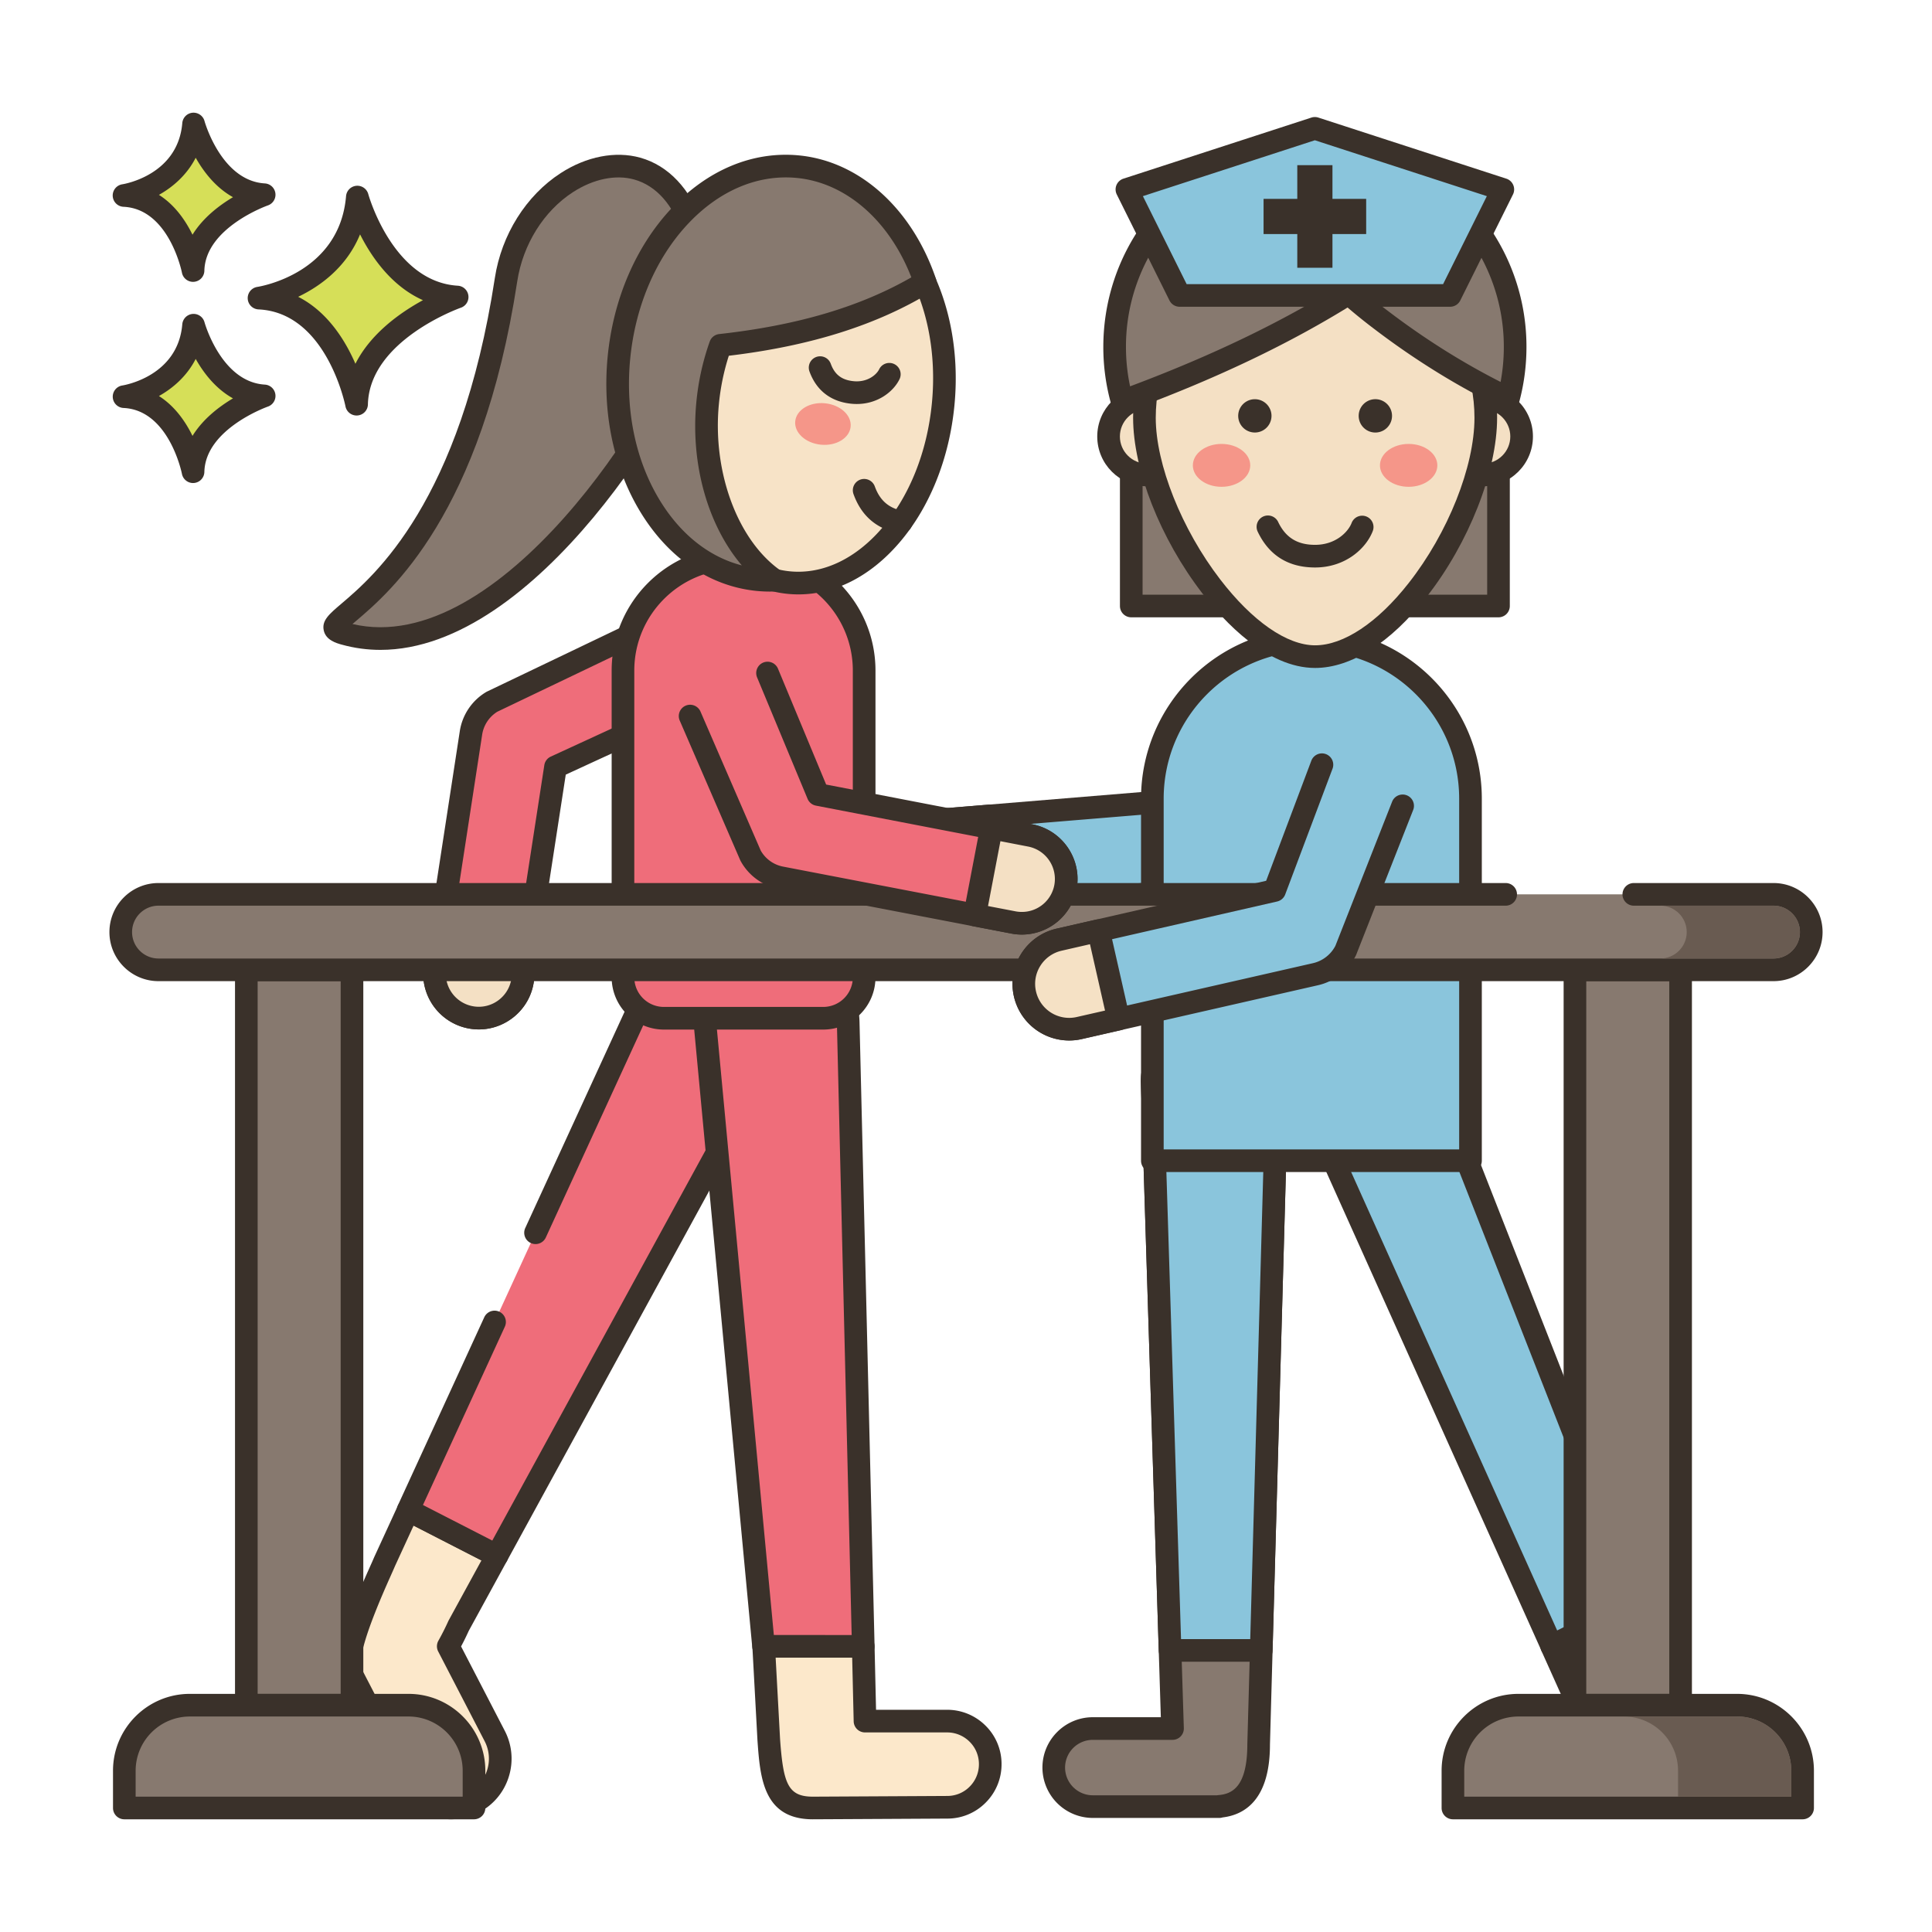 <svg xmlns="http://www.w3.org/2000/svg" version="1.1" xmlns:xlink="http://www.w3.org/1999/xlink" xmlns:svgjs="http://svgjs.com/svgjs" width="512" height="512" x="0" y="0" viewBox="0 0 256 256" style="enable-background:new 0 0 512 512" xml:space="preserve"><g><path fill="#87796f" d="m169.226 143.283-2.449 87.824c0 4.361-1.151 7.921-5.215 8.249v.031h-16.757c-2.859 0-5.177-2.318-5.177-5.177s2.318-5.169 5.177-5.169h10.559l-2.691-85.758a8.277 8.277 0 0 1 16.553 0z" data-original="#87796f"></path><path fill="#3a312a" d="M161.563 240.886h-16.758a6.684 6.684 0 0 1-6.677-6.677c0-3.677 2.995-6.669 6.677-6.669h9.012l-2.643-84.211c-.001-5.438 4.385-9.824 9.775-9.824 5.391 0 9.776 4.386 9.776 9.777l-.001.042-2.448 87.824c.001 7.311-3.342 9.322-6.28 9.671a1.416 1.416 0 0 1-.433.067zm0-1.53h.01zm-16.758-8.816a3.678 3.678 0 0 0-3.677 3.669 3.681 3.681 0 0 0 3.677 3.677h16.46a1.3 1.3 0 0 1 .177-.025c1.786-.144 3.836-1.042 3.836-6.754l2.448-87.844c-.011-3.727-3.047-6.757-6.776-6.757a6.784 6.784 0 0 0-6.776 6.777l2.69 85.711a1.502 1.502 0 0 1-1.499 1.547h-10.56zm24.421-87.257h.01z" data-original="#3a312a"></path><path fill="#8ac5dc" d="M160.947 135.007c-4.567 0-8.272 3.705-8.272 8.28l2.364 75.401h12.084l2.104-75.401a8.279 8.279 0 0 0-8.28-8.28z" data-original="#8ac5dc"></path><path fill="#3a312a" d="M167.122 220.188h-12.084a1.499 1.499 0 0 1-1.499-1.453l-2.363-75.401c-.001-5.439 4.383-9.826 9.771-9.826 5.393 0 9.779 4.387 9.779 9.779l-2.105 75.443a1.499 1.499 0 0 1-1.499 1.458zm-10.63-3h9.171l2.063-73.943c-.001-3.696-3.042-6.737-6.78-6.737-3.733 0-6.771 3.041-6.771 6.779z" data-original="#3a312a"></path><path fill="#8ac5dc" d="m163.458 90.549-8.571 15.606-29.147 2.403a6.009 6.009 0 0 0-5.549 6.426 6.002 6.002 0 0 0 4.377 5.341c.646.18 1.34.259 2.05.208l31.993-2.619a6 6 0 0 0 4.472-2.542l10.204-17.938z" data-original="#8ac5dc"></path><path fill="#3a312a" d="M126.189 122.047a7.517 7.517 0 0 1-7.494-6.954c-.302-4.116 2.808-7.719 6.931-8.031l28.334-2.336 8.184-14.899a1.5 1.5 0 1 1 2.629 1.444l-8.571 15.605a1.5 1.5 0 0 1-1.191.773l-29.147 2.403c-2.487.188-4.355 2.351-4.175 4.822a4.51 4.51 0 0 0 4.822 4.161l31.979-2.619a4.483 4.483 0 0 0 3.327-1.854l10.167-17.873a1.499 1.499 0 0 1 2.045-.562c.721.41.973 1.325.563 2.045l-10.204 17.938c-.023.041-.048.08-.075.119a7.47 7.47 0 0 1-5.59 3.178l-31.981 2.619a7.32 7.32 0 0 1-.553.021z" data-original="#3a312a"></path><path fill="#f5e1c5" d="M126.615 120.536c-.71.05-1.4-.03-2.05-.21a6 6 0 0 1-4.37-5.34c-.25-3.31 2.24-6.18 5.54-6.43l5.3-.44.97 11.98z" data-original="#f5e1c5"></path><path fill="#3a312a" d="M126.196 122.05a7.516 7.516 0 0 1-7.497-6.955c-.311-4.116 2.795-7.723 6.923-8.035l5.289-.439c.395-.039.79.093 1.095.351.304.257.492.626.524 1.022l.97 11.98a1.5 1.5 0 0 1-1.373 1.616l-5.39.44-.016.001c-.174.014-.35.019-.525.019zm.419-1.514h.01zm3.046-10.801-3.802.315c-2.49.189-4.354 2.352-4.168 4.823a4.509 4.509 0 0 0 4.81 4.167l3.887-.317z" data-original="#3a312a"></path><path fill="#87796f" d="m223.694 228.431-6.36-16.2-11.452 5.711c-.09.06-.178.123-.272.178l6.334 14.101c1.98 4.2 3.68 7.33 6.49 7.16 1.14 0 1.77-.24 2.88-.7 4.6-1.88 4.27-5.65 2.38-10.25z" data-original="#87796f"></path><path fill="#3a312a" d="M218.124 240.891c-3.752.001-5.76-4.26-7.537-8.03l-6.346-14.126a1.5 1.5 0 0 1 .608-1.908l.11-.073.095-.063c.051-.034.104-.064.157-.091l11.452-5.711a1.501 1.501 0 0 1 2.066.794l6.355 16.189c1.029 2.505 2.059 5.729.913 8.467-.687 1.639-2.071 2.895-4.117 3.73-1.211.502-2.029.812-3.447.812-.104.007-.207.01-.309.01zm-10.571-22.105 5.759 12.821c1.953 4.142 3.348 6.374 5.031 6.278.94-.003 1.347-.153 2.396-.589 1.306-.534 2.119-1.225 2.491-2.115.557-1.328.263-3.291-.925-6.179l-.009-.022-5.76-14.675z" data-original="#3a312a"></path><path fill="#8ac5dc" d="m217.333 212.233-11.73 5.85-41.82-93.07c-1.89-4.6.31-9.85 4.91-11.74 4.6-1.88 9.86.32 11.74 4.92z" data-original="#8ac5dc"></path><path fill="#3a312a" d="M205.602 219.583a1.497 1.497 0 0 1-1.368-.885l-41.819-93.07c-1.086-2.64-1.077-5.494.005-8.08a10.441 10.441 0 0 1 5.702-5.662 10.448 10.448 0 0 1 8.04.034 10.418 10.418 0 0 1 5.659 5.706l36.908 94.06a1.5 1.5 0 0 1-.728 1.89l-11.73 5.85c-.21.104-.438.157-.669.157zm-33.5-105.483c-.962 0-1.924.188-2.842.563a7.452 7.452 0 0 0-4.072 4.044 7.44 7.44 0 0 0-.017 5.737l41.16 91.601 9.104-4.541-36.399-92.762a7.426 7.426 0 0 0-4.033-4.054 7.466 7.466 0 0 0-2.901-.588z" data-original="#3a312a"></path><path fill="#8ac5dc" d="M194.847 105.827c0-11.64-9.436-21.077-21.077-21.077-11.64 0-21.077 9.436-21.077 21.077v47.974h42.154z" data-original="#8ac5dc"></path><path fill="#3a312a" d="M194.848 155.302h-42.154a1.5 1.5 0 0 1-1.5-1.5v-47.974c0-12.449 10.128-22.577 22.577-22.577s22.577 10.128 22.577 22.577v47.974a1.5 1.5 0 0 1-1.5 1.5zm-40.655-3h39.154v-46.474c0-10.795-8.782-19.577-19.577-19.577s-19.577 8.782-19.577 19.577z" data-original="#3a312a"></path><path fill="#87796f" d="M149.898 49.612h48.66v30.687h-48.66z" data-original="#87796f"></path><path fill="#3a312a" d="M198.558 81.798h-48.66a1.5 1.5 0 0 1-1.5-1.5V49.612a1.5 1.5 0 0 1 1.5-1.5h48.66a1.5 1.5 0 0 1 1.5 1.5v30.687a1.5 1.5 0 0 1-1.5 1.499zm-47.16-3h45.66V51.112h-45.66z" data-original="#3a312a"></path><path fill="#f4e0c4" fill-rule="evenodd" d="M157.095 57.834a5.1 5.1 0 0 1-5.102 5.099 5.1 5.1 0 1 1 0-10.198 5.1 5.1 0 0 1 5.102 5.099z" clip-rule="evenodd" data-original="#f4e0c4"></path><path fill="#3a312a" d="M151.993 64.434c-3.64 0-6.602-2.96-6.602-6.599s2.962-6.599 6.602-6.599 6.602 2.96 6.602 6.599c0 3.638-2.962 6.599-6.602 6.599zm0-10.199c-1.986 0-3.602 1.615-3.602 3.599s1.615 3.599 3.602 3.599c1.986 0 3.602-1.615 3.602-3.599s-1.615-3.599-3.602-3.599z" data-original="#3a312a"></path><path fill="#f4e0c4" fill-rule="evenodd" d="M201.623 57.834c0 2.816-2.284 5.099-5.102 5.099s-5.102-2.283-5.102-5.099 2.284-5.099 5.102-5.099 5.102 2.283 5.102 5.099z" clip-rule="evenodd" data-original="#f4e0c4"></path><path fill="#3a312a" d="M196.521 64.434c-3.64 0-6.602-2.96-6.602-6.599s2.962-6.599 6.602-6.599 6.602 2.96 6.602 6.599c0 3.638-2.962 6.599-6.602 6.599zm0-10.199c-1.986 0-3.602 1.615-3.602 3.599s1.615 3.599 3.602 3.599 3.602-1.615 3.602-3.599-1.615-3.599-3.602-3.599z" data-original="#3a312a"></path><path fill="#f4e0c4" d="M196.875 55.361c0 7.027-3.814 16.176-9.039 22.827-4.051 5.164-8.952 8.82-13.577 8.82-4.555 0-9.596-3.893-13.761-9.311-5.081-6.606-8.855-15.479-8.855-22.335 0-12.485 10.122-22.607 22.616-22.607 12.489-.002 22.616 10.121 22.616 22.606z" data-original="#f4e0c4"></path><g fill="#3a312a"><path d="M174.259 88.507c-6.389 0-12.108-6.201-14.95-9.897-5.568-7.24-9.166-16.366-9.166-23.249 0-13.293 10.818-24.108 24.116-24.108s24.116 10.815 24.116 24.108c0 7.083-3.762 16.628-9.36 23.753-4.75 6.057-9.992 9.393-14.756 9.393zm0-54.254c-11.644 0-21.116 9.469-21.116 21.108 0 6.167 3.434 14.776 8.545 21.421 4.262 5.545 8.844 8.726 12.571 8.726 3.768 0 8.286-3.005 12.395-8.246 5.217-6.638 8.721-15.438 8.721-21.9 0-11.64-9.473-21.109-21.116-21.109z" fill="#3a312a" data-original="#3a312a"></path><path d="M168.48 55.104a2.206 2.206 0 1 1-4.412 0 2.206 2.206 0 0 1 4.412 0zM184.45 55.104a2.207 2.207 0 1 1-4.417-.001 2.207 2.207 0 0 1 4.417.001z" fill="#3a312a" data-original="#3a312a"></path></g><path fill="#f59689" d="M165.664 61.663c0 1.569-1.703 2.841-3.803 2.841s-3.802-1.272-3.802-2.841 1.702-2.841 3.802-2.841 3.803 1.272 3.803 2.841zM190.456 61.663c0 1.569-1.702 2.841-3.802 2.841s-3.803-1.272-3.803-2.841 1.703-2.841 3.803-2.841 3.802 1.272 3.802 2.841z" data-original="#f59689"></path><path fill="#3a312a" d="M174.257 75.194c-3.546 0-6.104-1.596-7.604-4.743a1.5 1.5 0 0 1 2.709-1.29c.985 2.069 2.541 3.033 4.895 3.033 2.754 0 4.406-1.742 4.844-2.914a1.501 1.501 0 0 1 2.811 1.052c-.878 2.342-3.646 4.862-7.655 4.862z" data-original="#3a312a"></path><path fill="#87796f" d="M200.764 45.978c0 2.358-.307 4.644-.887 6.82-5.898-2.842-11.508-6.331-16.706-10.275a73.312 73.312 0 0 1-4.46-3.633c-1.76-1.543-3.424-3.206-4.924-5.008-3.266-3.93-5.663-8.445-7.691-13.146a26.36 26.36 0 0 1 8.132-1.275c7.59 0 14.438 3.187 19.276 8.296a26.39 26.39 0 0 1 7.26 18.221z" data-original="#87796f"></path><path fill="#3a312a" d="M199.877 54.298c-.223 0-.445-.05-.651-.149-5.844-2.816-11.551-6.326-16.962-10.432a74.756 74.756 0 0 1-4.55-3.706c-1.902-1.669-3.614-3.41-5.079-5.169-2.962-3.564-5.477-7.857-7.916-13.512a1.501 1.501 0 0 1 .915-2.022 27.861 27.861 0 0 1 8.594-1.348c7.78 0 15.013 3.113 20.365 8.765a27.87 27.87 0 0 1 7.671 19.252c0 2.449-.316 4.874-.938 7.206a1.501 1.501 0 0 1-1.449 1.115zm-31.712-32.596c2.105 4.621 4.278 8.215 6.775 11.221 1.365 1.638 2.967 3.267 4.76 4.839a71.061 71.061 0 0 0 4.376 3.564c4.729 3.589 9.686 6.706 14.76 9.283.284-1.517.428-3.068.428-4.631a24.877 24.877 0 0 0-6.849-17.189c-4.78-5.049-11.239-7.829-18.188-7.829-2.06.001-4.092.249-6.062.742z" data-original="#3a312a"></path><path fill="#87796f" d="M193.504 27.757c-4.565 4.16-9.533 7.841-14.793 11.133-9.327 5.842-19.554 10.453-30.022 14.292a26.461 26.461 0 0 1-.993-7.203c0-11.809 7.725-21.816 18.399-25.243a26.36 26.36 0 0 1 8.132-1.275c7.591 0 14.439 3.187 19.277 8.296z" data-original="#87796f"></path><path fill="#3a312a" d="M148.689 54.682a1.5 1.5 0 0 1-1.444-1.092 27.997 27.997 0 0 1-1.05-7.611c0-12.22 7.813-22.938 19.44-26.671a27.857 27.857 0 0 1 8.591-1.347c7.78 0 15.013 3.113 20.365 8.765a1.5 1.5 0 0 1-.078 2.14c-4.423 4.03-9.473 7.831-15.008 11.296-8.594 5.383-18.505 10.103-30.301 14.428-.165.061-.34.092-.515.092zm25.538-33.721c-2.626 0-5.207.404-7.67 1.202a24.93 24.93 0 0 0-17.361 23.815 25.1 25.1 0 0 0 .546 5.213c10.91-4.093 20.14-8.54 28.173-13.572 4.899-3.067 9.401-6.399 13.405-9.92-4.649-4.357-10.662-6.738-17.093-6.738z" data-original="#3a312a"></path><path fill="#8ac5dc" d="M192.15 39.146h-35.845l-6.983-14.045 24.906-8.094 24.905 8.094z" data-original="#8ac5dc"></path><path fill="#3a312a" d="M192.15 40.646h-35.845a1.5 1.5 0 0 1-1.343-.832l-6.983-14.045a1.501 1.501 0 0 1 .879-2.095l24.905-8.093c.303-.098.625-.098.928 0l24.905 8.093a1.5 1.5 0 0 1 .879 2.095l-6.982 14.045a1.5 1.5 0 0 1-1.343.832zm-34.915-3h33.985l5.795-11.656-22.788-7.405-22.788 7.405z" data-original="#3a312a"></path><path fill="#3a312a" d="M181.025 26.352h-4.467v-4.467h-4.661v4.467h-4.467v4.661h4.467v4.467h4.661v-4.467h4.467z" data-original="#3a312a"></path><path fill="#ef6d7a" d="m89.42 94.336-15.812 7.28-4.357 28.26a5.874 5.874 0 0 1-6.651 4.967 5.868 5.868 0 0 1-4.906-4.638 5.887 5.887 0 0 1-.061-2.013l4.766-31.021a5.868 5.868 0 0 1 2.789-4.186l18.199-8.712z" data-original="#ef6d7a"></path><path fill="#3a312a" d="M63.442 136.405a7.383 7.383 0 0 1-7.294-8.425l4.768-31.036a7.335 7.335 0 0 1 3.5-5.245 1.63 1.63 0 0 1 .124-.067l18.199-8.712a1.497 1.497 0 0 1 2 .706 1.499 1.499 0 0 1-.705 2l-18.131 8.679a4.348 4.348 0 0 0-2.02 3.082l-4.768 31.032a4.379 4.379 0 0 0 3.7 4.94c2.383.346 4.6-1.316 4.951-3.702l4.359-28.27c.076-.498.397-.923.855-1.134l15.812-7.28a1.5 1.5 0 1 1 1.254 2.725l-15.079 6.943-4.234 27.463c-.538 3.654-3.697 6.3-7.291 6.301z" data-original="#3a312a"></path><path fill="#f4e0c4" d="M57.63 128.195a5.947 5.947 0 0 0 .063 2.014 5.866 5.866 0 0 0 4.906 4.631c3.211.473 6.182-1.758 6.654-4.959l.795-5.139-11.617-1.774z" data-original="#f4e0c4"></path><path fill="#3a312a" d="M63.454 136.403a7.379 7.379 0 0 1-7.309-8.418l.003-.017.802-5.227a1.495 1.495 0 0 1 1.709-1.255l11.616 1.773a1.498 1.498 0 0 1 1.255 1.713l-.795 5.139c-.539 3.651-3.693 6.292-7.281 6.292zm-4.34-7.989a4.373 4.373 0 0 0 3.699 4.942c2.375.35 4.603-1.306 4.955-3.694l.567-3.664-8.648-1.32z" data-original="#3a312a"></path><path fill="#87796f" d="M91.708 43.916c-2.787 10.025-24.842 45.942-46.033 40.052-6.808-1.892 14.671-3.033 21.378-46.905 1.56-10.202 10.564-16.619 17.373-14.726 6.808 1.893 10.068 11.554 7.282 21.579z" data-original="#87796f"></path><path fill="#3a312a" d="M50.409 86.113c-1.707 0-3.42-.222-5.136-.699-.678-.188-2.088-.581-2.371-1.865-.291-1.323.697-2.163 2.335-3.556 4.318-3.671 15.788-13.423 20.333-43.156.877-5.737 4.142-10.934 8.732-13.904 3.413-2.207 7.25-2.951 10.524-2.042 7.595 2.111 11.329 12.62 8.326 23.426-2.476 8.911-21.993 41.796-42.743 41.796zm-3.704-3.428c19.508 4.585 40.754-29.084 43.558-39.17 2.56-9.212-.238-18.064-6.238-19.732-2.452-.681-5.398-.071-8.093 1.67-3.882 2.511-6.646 6.936-7.396 11.838-4.714 30.84-16.803 41.119-21.355 44.988l-.476.406zm45.003-38.768h.01z" data-original="#3a312a"></path><path fill="#fce8cb" d="m54.096 200.102-3.12 6.782c-1.242 2.932-5.817 12.181-4.348 15.018l7.317 14.13a6.538 6.538 0 0 0 8.814 2.8c3.197-1.656 4.451-5.601 2.789-8.808l-6.153-11.882c.461-.827.926-1.722 1.369-2.71l5.084-9.303z" data-original="#fce8cb"></path><path fill="#3a312a" d="M59.765 241.063a8.046 8.046 0 0 1-7.152-4.341l-7.316-14.131c-1.476-2.849.986-8.865 3.634-14.784.268-.599.498-1.112.666-1.508l3.138-6.824a1.498 1.498 0 0 1 2.047-.707l11.753 6.026a1.5 1.5 0 0 1 .632 2.054L62.11 216.1a34.238 34.238 0 0 1-1.015 2.06l5.786 11.174a7.99 7.99 0 0 1 .525 6.129 7.97 7.97 0 0 1-3.957 4.701 8.008 8.008 0 0 1-3.684.899zm-4.96-38.913-2.466 5.36c-.155.369-.394.901-.671 1.522-3.08 6.884-4.328 10.982-3.708 12.179l7.316 14.131c.619 1.195 1.666 2.078 2.949 2.486s2.647.29 3.844-.329a4.989 4.989 0 0 0 2.476-2.943 5.01 5.01 0 0 0-.329-3.843l-6.152-11.882a1.501 1.501 0 0 1 .021-1.42 33.36 33.36 0 0 0 1.312-2.594 1.28 1.28 0 0 1 .052-.105l4.346-7.952z" data-original="#3a312a"></path><path fill="#ef6d7a" d="m65.524 175.186-11.44 24.911 11.763 6.037 39.341-71.994c3.667-6.71-1.721-14.775-9.324-13.956a9.47 9.47 0 0 0-7.592 5.464l-17.319 37.715z" data-original="#ef6d7a"></path><path fill="#3a312a" d="M65.846 207.635a1.5 1.5 0 0 1-.684-.166l-11.763-6.037a1.5 1.5 0 0 1-.679-1.96l11.44-24.912a1.5 1.5 0 1 1 2.726 1.252l-10.841 23.607 9.186 4.713 38.641-70.711c1.449-2.652 1.312-5.736-.367-8.249-1.679-2.512-4.466-3.817-7.48-3.496a8.008 8.008 0 0 0-6.389 4.598l-17.319 37.715a1.5 1.5 0 0 1-2.726-1.252l17.319-37.715a11.02 11.02 0 0 1 8.795-6.329c4.124-.445 7.983 1.353 10.295 4.812s2.5 7.704.506 11.355l-39.342 71.994a1.504 1.504 0 0 1-1.318.781z" data-original="#3a312a"></path><path fill="#fce8cb" d="M131.212 233.77c0 3.151-2.563 5.714-5.703 5.703 0 0-17.373.094-17.814.094-5.052-.01-5.462-3.939-5.829-9.022l-.672-12.394-.011-.01 13.203.01v.074l.231 9.831h10.892c3.151.01 5.714 2.563 5.703 5.714z" data-original="#fce8cb"></path><path fill="#3a312a" d="M107.695 241.067c-6.574-.013-6.973-5.539-7.325-10.415l-.67-12.328a1.504 1.504 0 0 1 1.482-1.684h.001l13.203.011a1.5 1.5 0 0 1 1.499 1.5l.196 8.404h9.427a7.191 7.191 0 0 1 5.098 2.119 7.13 7.13 0 0 1 2.105 5.097 7.165 7.165 0 0 1-2.122 5.105 7.122 7.122 0 0 1-5.062 2.097h-.024c-.018 0-17.366.094-17.808.094zm-4.919-21.425.588 10.821c.425 5.879 1.045 7.597 4.334 7.604.439 0 17.803-.094 17.803-.094h.014a4.155 4.155 0 0 0 2.958-1.222 4.185 4.185 0 0 0 1.239-2.982v-.005a4.15 4.15 0 0 0-1.227-2.969 4.209 4.209 0 0 0-2.981-1.24h-10.887a1.5 1.5 0 0 1-1.5-1.465l-.198-8.44z" data-original="#3a312a"></path><path fill="#ef6d7a" d="m114.386 218.151-13.203-.01h-.01l-7.668-81.569a9.474 9.474 0 0 1 3.834-8.529c6.166-4.517 14.873-.231 15.051 7.415z" data-original="#ef6d7a"></path><path fill="#3a312a" d="m114.386 219.651-13.204-.011c-.773 0-1.43-.589-1.502-1.359l-7.668-81.569c-.361-3.816 1.339-7.602 4.439-9.878 3.356-2.459 7.589-2.829 11.321-.99 3.733 1.839 6.021 5.419 6.118 9.579l1.995 82.692c.01.404-.144.795-.427 1.084a1.495 1.495 0 0 1-1.072.452zm-11.848-3.009 10.311.008-1.958-81.156c-.07-3.023-1.731-5.624-4.443-6.959-2.711-1.336-5.786-1.067-8.222.717a8.017 8.017 0 0 0-3.228 7.177z" data-original="#3a312a"></path><path fill="#ef6d7a" d="M109.084 134.924H87.967a5.42 5.42 0 0 1-5.42-5.42V88.857c0-8.246 6.685-14.931 14.931-14.931h2.095c8.246 0 14.931 6.685 14.931 14.931v40.647a5.42 5.42 0 0 1-5.42 5.42z" data-original="#ef6d7a"></path><path fill="#3a312a" d="M109.084 136.424H87.967a6.928 6.928 0 0 1-6.92-6.92V88.857c0-9.06 7.371-16.431 16.431-16.431h2.095c9.06 0 16.432 7.371 16.432 16.431v40.646c-.001 3.816-3.106 6.921-6.921 6.921zM97.478 75.426c-7.405 0-13.431 6.025-13.431 13.431v40.646a3.924 3.924 0 0 0 3.92 3.92h21.117a3.925 3.925 0 0 0 3.92-3.92V88.857c0-7.406-6.025-13.431-13.432-13.431z" data-original="#3a312a"></path><path fill="#f7e3c7" d="M124.976 53.544c-1.344 14.019-10.493 24.61-20.435 23.656S87.628 64.108 88.972 50.09c1.344-14.019 10.493-24.61 20.435-23.656 9.942.953 16.912 13.091 15.569 27.11z" data-original="#f7e3c7"></path><path fill="#3a312a" d="M105.803 78.76c-.468 0-.935-.022-1.405-.067-10.75-1.032-18.34-13.927-16.919-28.747.68-7.087 3.29-13.579 7.352-18.28 4.186-4.847 9.414-7.232 14.721-6.726 10.749 1.031 18.339 13.927 16.918 28.747-.68 7.087-3.29 13.579-7.352 18.28-3.816 4.418-8.498 6.793-13.315 6.793zm2.357-50.886c-3.939 0-7.829 2.013-11.061 5.753-3.658 4.235-6.015 10.132-6.635 16.605-1.263 13.173 5.116 24.601 14.22 25.474 4.299.412 8.63-1.61 12.163-5.701 3.658-4.235 6.015-10.132 6.635-16.605 1.263-13.173-5.115-24.601-14.219-25.474a11.974 11.974 0 0 0-1.103-.052zm16.816 25.67h.01z" data-original="#3a312a"></path><path fill="#87796f" d="M82.009 47.429C80.562 62.54 88.826 75.7 100.461 76.814c.733.067 1.455.091 2.176.059-5.908-4.094-9.831-13.446-8.877-23.424a31.891 31.891 0 0 1 1.696-7.693c9.607-1.06 18.987-3.375 27.137-8.35-2.886-8.469-9.126-14.58-16.882-15.323-11.642-1.122-22.246 10.228-23.702 25.346z" data-original="#87796f"></path><path fill="#3a312a" d="M101.994 78.388c-.533 0-1.085-.026-1.669-.08-6.108-.585-11.527-4.186-15.267-10.14-3.661-5.83-5.274-13.246-4.543-20.882v-.001c.736-7.64 3.729-14.616 8.429-19.643 4.801-5.135 10.809-7.637 16.91-7.051 8.03.769 14.988 7.027 18.159 16.332a1.5 1.5 0 0 1-.639 1.764c-7.187 4.388-15.962 7.156-26.802 8.451a30.46 30.46 0 0 0-1.319 6.451c-.862 9.025 2.524 18.092 8.238 22.051a1.499 1.499 0 0 1-.786 2.731c-.233.011-.471.017-.711.017zM83.502 47.572c-.669 6.98.786 13.729 4.098 19.001 2.741 4.366 6.479 7.264 10.695 8.345-4.463-5.24-6.817-13.345-6.027-21.611.258-2.75.855-5.46 1.776-8.052a1.497 1.497 0 0 1 1.248-.989c10.297-1.137 18.643-3.598 25.466-7.516-2.935-7.541-8.672-12.549-15.189-13.173-5.158-.496-10.281 1.674-14.433 6.113-4.25 4.546-6.961 10.897-7.634 17.882z" data-original="#3a312a"></path><path fill="#f59689" d="M112.715 56.532c-.145 1.516-1.907 2.587-3.935 2.392-2.028-.194-3.554-1.581-3.408-3.097.145-1.516 1.907-2.587 3.935-2.392 2.027.195 3.553 1.581 3.408 3.097z" data-original="#f59689"></path><path fill="#3a312a" d="M119.405 70.675a1.48 1.48 0 0 1-.272-.025c-2.963-.543-4.995-2.285-6.039-5.178a1.5 1.5 0 0 1 2.822-1.018c.674 1.868 1.868 2.899 3.758 3.246a1.5 1.5 0 0 1-.269 2.975zM113.53 53.532c-.227 0-.457-.011-.692-.033-2.728-.261-4.656-1.74-5.578-4.275a1.5 1.5 0 0 1 2.82-1.025c.526 1.449 1.465 2.162 3.045 2.313 1.811.168 3.012-.848 3.367-1.578a1.5 1.5 0 1 1 2.697 1.314c-.8 1.643-2.876 3.284-5.659 3.284z" data-original="#3a312a"></path><path fill="#d6df58" d="M47.35 26.109s3.408 12.659 13.222 13.246c0 0-13.1 4.525-13.321 14.202 0 0-2.579-13.572-12.925-14.059-.001.001 12.05-1.825 13.024-13.389z" data-original="#d6df58"></path><path fill="#3a312a" d="M47.249 55.057a1.502 1.502 0 0 1-1.473-1.217c-.024-.124-2.494-12.417-11.521-12.842a1.5 1.5 0 0 1-.154-2.982c.441-.069 10.894-1.817 11.754-12.033a1.501 1.501 0 0 1 2.943-.265c.031.116 3.259 11.626 11.863 12.141a1.5 1.5 0 0 1 .402 2.916c-.121.042-12.118 4.31-12.313 12.819a1.498 1.498 0 0 1-1.501 1.463zm-7.74-15.729c3.878 1.969 6.229 5.746 7.586 8.876 2.026-4.021 5.942-6.787 8.949-8.427-4.134-1.842-6.783-5.651-8.334-8.722-1.793 4.36-5.271 6.868-8.201 8.273z" data-original="#3a312a"></path><path fill="#d6df58" d="M25.651 43.09s2.411 8.954 9.352 9.369c0 0-9.266 3.201-9.422 10.045 0 0-1.824-9.6-9.142-9.944-.001 0 8.523-1.291 9.212-9.47z" data-original="#d6df58"></path><path fill="#3a312a" d="M25.58 64.004a1.5 1.5 0 0 1-1.473-1.22c-.016-.082-1.704-8.442-7.739-8.726a1.5 1.5 0 0 1-.155-2.981c.296-.047 7.363-1.243 7.942-8.114a1.501 1.501 0 0 1 2.943-.266c.021.079 2.227 7.92 7.993 8.265a1.5 1.5 0 0 1 .4 2.916c-.081.028-8.282 2.952-8.412 8.661a1.501 1.501 0 0 1-1.499 1.465zm-4.52-11.527c2.108 1.333 3.524 3.394 4.447 5.28 1.376-2.233 3.516-3.872 5.365-4.972-2.287-1.269-3.885-3.35-4.941-5.224-1.173 2.286-3.015 3.875-4.871 4.916z" data-original="#3a312a"></path><path fill="#d6df58" d="M25.651 16.432s2.411 8.954 9.352 9.37c0 0-9.266 3.201-9.422 10.045 0 0-1.824-9.6-9.142-9.944-.001 0 8.523-1.291 9.212-9.471z" data-original="#d6df58"></path><path fill="#3a312a" d="M25.58 37.347a1.5 1.5 0 0 1-1.473-1.22c-.016-.082-1.704-8.442-7.739-8.726a1.5 1.5 0 0 1-.155-2.982c.296-.047 7.363-1.243 7.942-8.114a1.501 1.501 0 0 1 1.361-1.368c.718-.061 1.393.4 1.582 1.102.021.079 2.227 7.92 7.993 8.265a1.5 1.5 0 0 1 .4 2.916c-.081.028-8.282 2.953-8.412 8.662a1.501 1.501 0 0 1-1.499 1.465zM21.06 25.82c2.108 1.333 3.524 3.394 4.447 5.28 1.376-2.232 3.516-3.872 5.365-4.973-2.288-1.269-3.885-3.35-4.941-5.224-1.173 2.287-3.015 3.875-4.871 4.917z" data-original="#3a312a"></path><path fill="#87796f" d="M208.69 128.507h14v97.44h-14z" data-original="#87796f"></path><path fill="#3a312a" d="M222.689 227.447h-14a1.5 1.5 0 0 1-1.5-1.5v-97.44a1.5 1.5 0 0 1 1.5-1.5h14a1.5 1.5 0 0 1 1.5 1.5v97.44a1.5 1.5 0 0 1-1.5 1.5zm-12.5-3h11v-94.44h-11z" data-original="#3a312a"></path><path fill="#87796f" d="M230.171 225.947h-28.967a8.683 8.683 0 0 0-8.683 8.683v4.937h46.333v-4.937a8.684 8.684 0 0 0-8.683-8.683z" data-original="#87796f"></path><path fill="#3a312a" d="M238.854 241.067H192.52a1.5 1.5 0 0 1-1.5-1.5v-4.938c0-5.615 4.568-10.183 10.183-10.183h28.968c5.614 0 10.183 4.568 10.183 10.183v4.938a1.5 1.5 0 0 1-1.5 1.5zm-44.834-3h43.333v-3.438c0-3.96-3.222-7.183-7.183-7.183h-28.968a7.19 7.19 0 0 0-7.183 7.183v3.438z" data-original="#3a312a"></path><path fill="#87796f" d="M32.64 128.507h14v97.44h-14z" data-original="#87796f"></path><path fill="#3a312a" d="M46.64 227.447h-14a1.5 1.5 0 0 1-1.5-1.5v-97.44a1.5 1.5 0 0 1 1.5-1.5h14a1.5 1.5 0 0 1 1.5 1.5v97.44a1.5 1.5 0 0 1-1.5 1.5zm-12.5-3h11v-94.44h-11z" data-original="#3a312a"></path><path fill="#87796f" d="M54.124 225.947H25.156a8.683 8.683 0 0 0-8.683 8.683v4.937h46.333v-4.937a8.682 8.682 0 0 0-8.682-8.683z" data-original="#87796f"></path><path fill="#3a312a" d="M62.807 241.067H16.474a1.5 1.5 0 0 1-1.5-1.5v-4.938c0-5.615 4.568-10.183 10.183-10.183h28.968c5.614 0 10.183 4.568 10.183 10.183v4.938a1.501 1.501 0 0 1-1.501 1.5zm-44.833-3h43.333v-3.438c0-3.96-3.222-7.183-7.183-7.183H25.156a7.19 7.19 0 0 0-7.183 7.183v3.438z" data-original="#3a312a"></path><path fill="#87796f" d="M199.508 118.507H21a5 5 0 1 0 0 10h214a5 5 0 1 0 0-10h-18.511z" data-original="#87796f"></path><path fill="#3a312a" d="M235 130.007H21c-3.584 0-6.5-2.916-6.5-6.5s2.916-6.5 6.5-6.5h178.509a1.5 1.5 0 1 1 0 3H21c-1.93 0-3.5 1.57-3.5 3.5s1.57 3.5 3.5 3.5h214c1.93 0 3.5-1.57 3.5-3.5s-1.57-3.5-3.5-3.5h-18.511a1.5 1.5 0 1 1 0-3H235c3.584 0 6.5 2.916 6.5 6.5s-2.916 6.5-6.5 6.5z" data-original="#3a312a"></path><path fill="#8ac5dc" d="m175.162 101.329-6.271 16.663-28.512 6.511c-3.24.718-5.289 3.91-4.581 7.148a6 6 0 0 0 5.09 4.666 6.021 6.021 0 0 0 2.058-.085l31.299-7.13a6 6 0 0 0 4.067-3.151l7.557-19.204z" data-original="#8ac5dc"></path><path fill="#3a312a" d="M141.673 137.87a7.518 7.518 0 0 1-7.34-5.897c-.882-4.032 1.685-8.039 5.722-8.934l27.717-6.33 5.986-15.909a1.5 1.5 0 0 1 2.809 1.057l-6.27 16.663a1.501 1.501 0 0 1-1.07.934l-28.513 6.511c-2.436.54-3.979 2.946-3.449 5.366a4.512 4.512 0 0 0 5.362 3.435l31.286-7.126a4.49 4.49 0 0 0 3.031-2.308l7.53-19.134a1.5 1.5 0 0 1 2.791 1.098l-7.558 19.204a1.137 1.137 0 0 1-.058.128 7.474 7.474 0 0 1-5.082 3.938l-31.288 7.127a7.413 7.413 0 0 1-1.606.177z" data-original="#3a312a"></path><path fill="#f5e1c5" d="M142.943 136.237c-.696.15-1.39.169-2.059.083a6 6 0 0 1-5.083-4.667c-.717-3.241 1.341-6.435 4.572-7.151l5.184-1.187 2.659 11.722z" data-original="#f5e1c5"></path><path fill="#3a312a" d="M141.681 137.871a7.514 7.514 0 0 1-7.344-5.897c-.892-4.03 1.67-8.04 5.713-8.936l5.174-1.185a1.52 1.52 0 0 1 1.134.192c.337.212.576.55.664.938l2.659 11.722a1.498 1.498 0 0 1-1.13 1.794l-5.273 1.2-.016.004a7.494 7.494 0 0 1-1.581.168zm1.262-1.634h.01zm1.485-11.124-3.72.852c-2.438.54-3.977 2.945-3.441 5.364a4.507 4.507 0 0 0 5.352 3.443l3.803-.865z" data-original="#3a312a"></path><path fill="#ef6d7a" d="m101.713 89.204 6.682 16.074 28.077 5.415a5.874 5.874 0 0 1 4.714 6.832 5.87 5.87 0 0 1-4.819 4.729 5.878 5.878 0 0 1-2.014-.015l-30.82-5.926a5.865 5.865 0 0 1-4.078-2.944l-8.023-18.514z" data-original="#ef6d7a"></path><path fill="#3a312a" d="M135.398 123.835c-.441 0-.88-.04-1.315-.119l-30.833-5.929a7.332 7.332 0 0 1-5.11-3.694 1.864 1.864 0 0 1-.062-.127l-8.022-18.513a1.5 1.5 0 0 1 2.752-1.193l7.993 18.444a4.347 4.347 0 0 0 3.004 2.134l30.831 5.928a4.378 4.378 0 0 0 5.074-3.512c.434-2.364-1.143-4.646-3.513-5.087l-28.087-5.417a1.5 1.5 0 0 1-1.101-.897l-6.682-16.074a1.5 1.5 0 1 1 2.77-1.151l6.372 15.329 27.286 5.262c3.982.741 6.636 4.589 5.905 8.576a7.385 7.385 0 0 1-7.262 6.04z" data-original="#3a312a"></path><path fill="#f4e0c4" d="M134.355 122.243a5.932 5.932 0 0 0 2.015.013 5.865 5.865 0 0 0 4.812-4.729c.593-3.191-1.525-6.243-4.706-6.835l-5.105-.988-2.208 11.542z" data-original="#f4e0c4"></path><path fill="#3a312a" d="M135.392 123.836c-.438 0-.873-.039-1.303-.116l-.017-.003-5.193-.997a1.5 1.5 0 0 1-1.19-1.755l2.208-11.542a1.503 1.503 0 0 1 1.759-1.191l5.105.988c3.987.741 6.637 4.592 5.896 8.581a7.38 7.38 0 0 1-7.265 6.035zm-.762-3.067a4.48 4.48 0 0 0 1.498.007 4.372 4.372 0 0 0 3.578-3.519 4.375 4.375 0 0 0-3.505-5.09l-3.641-.704-1.643 8.593z" data-original="#3a312a"></path><path fill="#695b51" d="M237.35 234.627v3.44h-15v-3.44c0-3.96-3.22-7.18-7.18-7.18h15c3.96 0 7.18 3.22 7.18 7.18zM238.5 123.507c0 1.93-1.57 3.5-3.5 3.5h-15c1.93 0 3.5-1.57 3.5-3.5s-1.57-3.5-3.5-3.5h15c1.93 0 3.5 1.57 3.5 3.5z" data-original="#695b51"></path></g></svg>